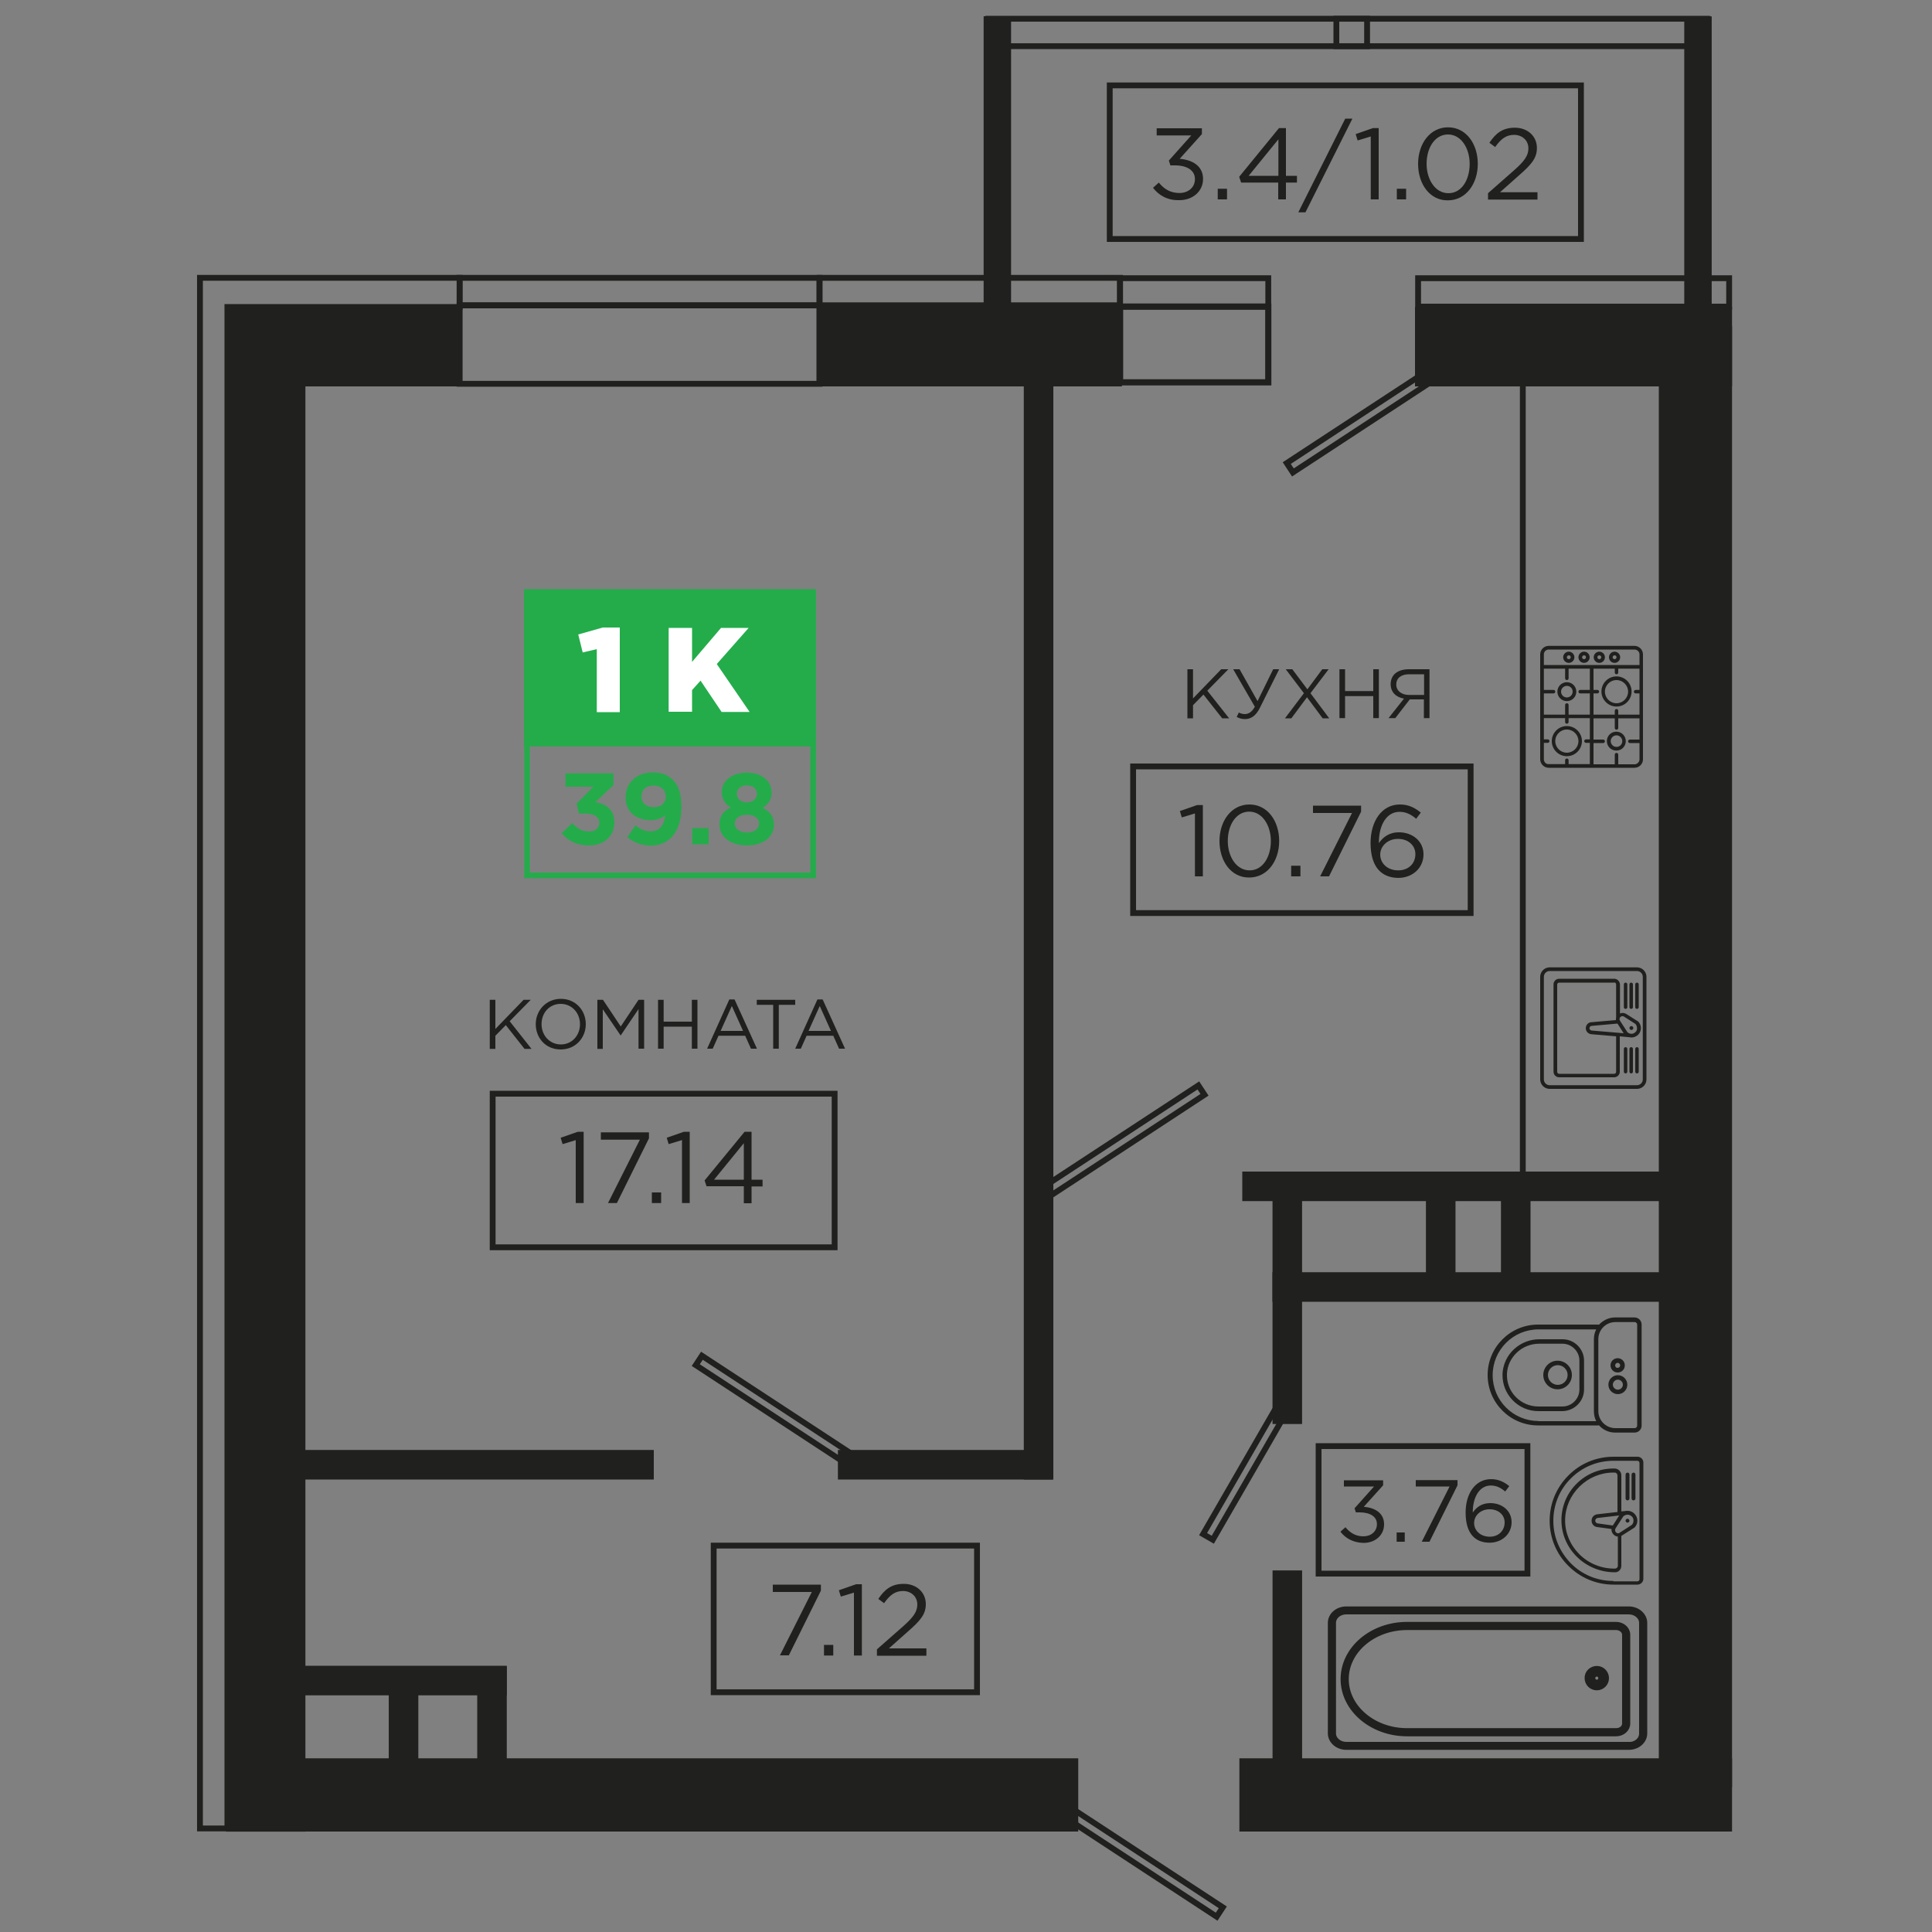 <?xml version="1.0" encoding="utf-8"?>
<!-- Generator: Adobe Illustrator 20.1.0, SVG Export Plug-In . SVG Version: 6.00 Build 0)  -->
<svg version="1.1" id="Слой_1" xmlns="http://www.w3.org/2000/svg" xmlns:xlink="http://www.w3.org/1999/xlink" x="0px" y="0px"
	 viewBox="0 0 1000 1000" style="enable-background:new 0 0 1000 1000;" xml:space="preserve">
<rect x="0" y="0" width="1000" height="1000" fill="#808080" stroke="none"/>
<style type="text/css">
	.st0{fill:#20201E;}
	.st1{fill:none;stroke:#20201E;stroke-width:0.525;stroke-miterlimit:10;}
	.st2{fill:none;stroke:#20201E;stroke-width:0.524;stroke-miterlimit:10;}
	.st3{fill:none;stroke:#20201E;stroke-width:0.556;stroke-miterlimit:10;}
	.st4{fill:none;stroke:#20201E;stroke-width:0.522;stroke-miterlimit:10;}
	.st5{fill:none;stroke:#20201E;stroke-width:0.516;stroke-miterlimit:10;}
	.st6{fill:none;stroke:#20201E;stroke-width:0.462;stroke-miterlimit:10;}
	.st7{fill:none;stroke:#20201E;stroke-width:0.463;stroke-miterlimit:10;}
	.st8{fill:none;stroke:#20201E;stroke-width:0.562;stroke-miterlimit:10;}
	.st9{fill:none;stroke:#20201E;stroke-width:0.55;stroke-miterlimit:10;}
	.st10{fill:none;stroke:#20201E;stroke-width:0.555;stroke-miterlimit:10;}
	.st11{fill:none;stroke:#20201E;stroke-width:0.53;stroke-miterlimit:10;}
	.st12{fill:none;stroke:#20201E;stroke-width:0.559;stroke-miterlimit:10;}
	.st13{fill:none;stroke:#20201E;stroke-width:0.5;stroke-miterlimit:10;}
	.st14{fill:none;stroke:#20201E;stroke-width:0.488;stroke-miterlimit:10;}
	.st15{fill:none;stroke:#20201E;stroke-width:0.489;stroke-miterlimit:10;}
	.st16{fill:#24AC4B;}
	.st17{fill:none;stroke:#24AC4B;stroke-width:0.505;stroke-miterlimit:10;}
	.st18{fill:#24AC4B;stroke:#24AC4B;stroke-width:0.505;stroke-miterlimit:10;}
	.st19{fill:#FFFFFF;}
	.st20{fill:none;stroke:#20201E;stroke-width:0.548;stroke-miterlimit:10;}
	.st21{fill:none;stroke:#20201E;stroke-width:3.024;stroke-miterlimit:10;}
	.st22{fill:none;stroke:#20201E;stroke-width:3.204;stroke-miterlimit:10;}
	.st23{fill:none;stroke:#24AC4B;stroke-width:2.909;stroke-miterlimit:10;}
	.st24{fill:#24AC4B;stroke:#24AC4B;stroke-width:2.909;stroke-miterlimit:10;}
	.st25{fill:none;stroke:#20201E;stroke-width:3.041;stroke-miterlimit:10;}
	.st26{fill:none;stroke:#20201E;stroke-width:3.015;stroke-miterlimit:10;}
	.st27{fill:none;stroke:#20201E;stroke-width:3.019;stroke-miterlimit:10;}
	.st28{fill:none;stroke:#20201E;stroke-width:3.198;stroke-miterlimit:10;}
	.st29{fill:none;stroke:#24AC4B;stroke-width:2.904;stroke-miterlimit:10;}
	.st30{fill:#24AC4B;stroke:#24AC4B;stroke-width:2.904;stroke-miterlimit:10;}
	.st31{fill:none;stroke:#20201E;stroke-width:3.022;stroke-miterlimit:10;}
	.st32{fill:none;stroke:#20201E;stroke-width:3.007;stroke-miterlimit:10;}
	.st33{fill:none;stroke:#20201E;stroke-width:3.186;stroke-miterlimit:10;}
	.st34{fill:none;stroke:#24AC4B;stroke-width:2.893;stroke-miterlimit:10;}
	.st35{fill:#24AC4B;stroke:#24AC4B;stroke-width:2.893;stroke-miterlimit:10;}
	.st36{fill:none;stroke:#20201E;stroke-width:3.002;stroke-miterlimit:10;}
	.st37{fill:none;stroke:#20201E;stroke-width:3.22;stroke-miterlimit:10;}
	.st38{fill:none;stroke:#20201E;stroke-width:3.003;stroke-miterlimit:10;}
	.st39{fill:none;stroke:#20201E;stroke-width:3.181;stroke-miterlimit:10;}
	.st40{fill:none;stroke:#20201E;stroke-width:2.859;stroke-miterlimit:10;}
	.st41{fill:none;stroke:#24AC4B;stroke-width:2.889;stroke-miterlimit:10;}
	.st42{fill:#24AC4B;stroke:#24AC4B;stroke-width:2.889;stroke-miterlimit:10;}
	.st43{fill:none;stroke:#20201E;stroke-width:3.213;stroke-miterlimit:10;}
	.st44{fill:none;stroke:#20201E;stroke-width:3.195;stroke-miterlimit:10;}
	.st45{fill:none;stroke:#20201E;stroke-width:2.973;stroke-miterlimit:10;}
	.st46{fill:none;stroke:#20201E;stroke-width:2.662;stroke-miterlimit:10;}
	.st47{fill:none;stroke:#20201E;stroke-width:3.023;stroke-miterlimit:10;}
	.st48{fill:none;stroke:#24AC4B;stroke-width:2.908;stroke-miterlimit:10;}
	.st49{fill:#24AC4B;stroke:#24AC4B;stroke-width:2.908;stroke-miterlimit:10;}
	.st50{fill:none;stroke:#20201E;stroke-width:3.04;stroke-miterlimit:10;}
	.st51{fill:none;stroke:#20201E;stroke-width:2.696;stroke-miterlimit:10;}
	.st52{fill:none;stroke:#20201E;stroke-width:3.092;stroke-miterlimit:10;}
	.st53{fill:none;stroke:#20201E;stroke-width:3.026;stroke-miterlimit:10;}
	.st54{fill:none;stroke:#20201E;stroke-width:2.887;stroke-miterlimit:10;}
	.st55{fill:none;stroke:#24AC4B;stroke-width:2.778;stroke-miterlimit:10;}
	.st56{fill:#24AC4B;stroke:#24AC4B;stroke-width:2.778;stroke-miterlimit:10;}
	.st57{fill:none;stroke:#20201E;stroke-width:3.014;stroke-miterlimit:10;}
	.st58{fill:none;stroke:#20201E;stroke-width:3.114;stroke-miterlimit:10;}
	.st59{fill:none;stroke:#20201E;stroke-width:2.481;stroke-miterlimit:10;}
	.st60{fill:none;stroke:#24AC4B;stroke-width:2.386;stroke-miterlimit:10;}
	.st61{fill:#24AC4B;stroke:#24AC4B;stroke-width:2.386;stroke-miterlimit:10;}
	.st62{fill:none;stroke:#20201E;stroke-width:2.526;stroke-miterlimit:10;}
	.st63{fill:none;stroke:#20201E;stroke-width:2.922;stroke-miterlimit:10;}
	.st64{fill:none;stroke:#24AC4B;stroke-width:2.812;stroke-miterlimit:10;}
	.st65{fill:#24AC4B;stroke:#24AC4B;stroke-width:2.812;stroke-miterlimit:10;}
	.st66{fill:none;stroke:#20201E;stroke-width:2.931;stroke-miterlimit:10;}
	.st67{fill:none;stroke:#20201E;stroke-width:2.914;stroke-miterlimit:10;}
	.st68{fill:none;stroke:#24AC4B;stroke-width:2.803;stroke-miterlimit:10;}
	.st69{fill:#24AC4B;stroke:#24AC4B;stroke-width:2.803;stroke-miterlimit:10;}
	.st70{fill:none;stroke:#20201E;stroke-width:2.885;stroke-miterlimit:10;}
	.st71{fill:none;stroke:#24AC4B;stroke-width:2.776;stroke-miterlimit:10;}
	.st72{fill:#24AC4B;stroke:#24AC4B;stroke-width:2.776;stroke-miterlimit:10;}
	.st73{fill:none;stroke:#20201E;stroke-width:2.9;stroke-miterlimit:10;}
	.st74{fill:none;stroke:#20201E;stroke-width:2.543;stroke-miterlimit:10;}
	.st75{fill:none;stroke:#24AC4B;stroke-width:2.446;stroke-miterlimit:10;}
	.st76{fill:#24AC4B;stroke:#24AC4B;stroke-width:2.446;stroke-miterlimit:10;}
	.st77{fill:none;stroke:#20201E;stroke-width:2.554;stroke-miterlimit:10;}
</style>
<g>
	<rect x="732.4" y="158.9" class="st0" width="164.1" height="41.1"/>
	<rect x="422.7" y="158.9" class="st0" width="158" height="41.1"/>
	<rect x="117" y="158.9" class="st0" width="122.3" height="41.1"/>
	
		<rect x="-246.8" y="543.2" transform="matrix(6.123234e-17 -1 1 6.123234e-17 -426.218 701.256)" class="st0" width="768.6" height="41.1"/>
	
		<rect x="247.8" y="468.4" transform="matrix(6.123234e-17 -1 1 6.123234e-17 61.513 1013.602)" class="st0" width="579.4" height="15.3"/>
	<rect x="132" y="750.5" class="st0" width="206.4" height="15.3"/>
	<rect x="433.7" y="750.5" class="st0" width="111.2" height="15.3"/>
	<rect x="131.7" y="862.2" class="st0" width="130.6" height="15.3"/>
	
		<rect x="217.9" y="891.6" transform="matrix(-1.233956e-13 -1 1 -1.233956e-13 -644.587 1153.846)" class="st0" width="73.5" height="15.3"/>
	
		<rect x="172.1" y="891.6" transform="matrix(-1.482646e-13 -1 1 -1.482646e-13 -690.377 1108.055)" class="st0" width="73.5" height="15.3"/>
	<rect x="641.5" y="910.1" class="st0" width="255" height="37.9"/>
	<rect x="127" y="910.1" class="st0" width="431.1" height="37.9"/>
	
		<rect x="499.4" y="528" transform="matrix(6.123234e-17 -1 1 6.123234e-17 330.6 1424.512)" class="st0" width="756.3" height="37.9"/>
	
		<rect x="237.9" y="143.8" transform="matrix(-1 -1.224647e-16 1.224647e-16 -1 662.069 301.812)" class="st26" width="186.3" height="14.2"/>
	
		<rect x="424.2" y="143.8" transform="matrix(-1 -1.224647e-16 1.224647e-16 -1 1003.893 301.812)" class="st26" width="155.5" height="14.2"/>
	
		<rect x="237.9" y="158" transform="matrix(-1 -1.224647e-16 1.224647e-16 -1 662.069 356.663)" class="st26" width="186.3" height="40.6"/>
	
		<rect x="437.4" y="80.1" transform="matrix(6.123234e-17 -1 1 6.123234e-17 429.026 603.506)" class="st0" width="157.7" height="14.2"/>
	<rect x="691.7" y="9.7" class="st27" width="191.9" height="14.2"/>
	<rect x="511.5" y="9.7" class="st27" width="196.1" height="14.2"/>
	
		<rect x="800" y="80.1" transform="matrix(6.123234e-17 -1 1 6.123234e-17 791.672 966.153)" class="st0" width="157.7" height="14.2"/>
	
		<rect x="579.7" y="144" transform="matrix(-1 -1.224647e-16 1.224647e-16 -1 1236.156 302.681)" class="st27" width="76.7" height="14.7"/>
	
		<rect x="579.7" y="158.7" transform="matrix(-1 -1.224647e-16 1.224647e-16 -1 1236.156 356.605)" class="st28" width="76.7" height="39.2"/>
	
		<rect x="533.4" y="587.7" transform="matrix(0.836 -0.548 0.548 0.836 -228.63 415.842)" class="st27" width="96.8" height="5.8"/>
	
		<rect x="659.9" y="212.4" transform="matrix(0.836 -0.548 0.548 0.836 -2.049 423.749)" class="st27" width="96.8" height="5.8"/>
	
		<rect x="542.8" y="959.7" transform="matrix(-0.836 -0.548 0.548 -0.836 557.606 2091.843)" class="st27" width="96.8" height="5.8"/>
	
		<rect x="354" y="727.4" transform="matrix(-0.836 -0.548 0.548 -0.836 338.383 1561.718)" class="st27" width="96.8" height="5.8"/>
	<rect x="586.5" y="396.7" class="st27" width="174.7" height="75.9"/>
	<g>
		<g>
			<path class="st0" d="M618.6,421l-6.9,2.1l-1-3.3l8.9-3.1h3v36.9h-4.1V421z"/>
			<path class="st0" d="M631.2,435.3c0-10.3,6.1-18.9,15.5-18.9s15.4,8.6,15.4,18.9c0,10.3-6.1,18.9-15.5,18.9
				C637.2,454.3,631.2,445.7,631.2,435.3z M657.8,435.3c0-8-4.4-15.2-11.2-15.2c-6.9,0-11.1,7-11.1,15.2c0,8,4.4,15.2,11.3,15.2
				S657.8,443.4,657.8,435.3z"/>
			<path class="st0" d="M668.3,448.1h4.8v5.5h-4.8V448.1z"/>
			<path class="st0" d="M699.8,420.8h-20.2V417h24.9v3.1l-16.6,33.5h-4.6L699.8,420.8z"/>
			<path class="st0" d="M709.4,436.3c0-11.1,5.7-19.9,15.2-19.9c4.4,0,7.6,1.6,10.8,4.2l-2.4,3.2c-2.7-2.3-5.3-3.6-8.6-3.6
				c-6.6,0-10.7,6.6-10.7,16v0.2c2-2.9,5.1-5.6,10.4-5.6c6.8,0,12.7,4.4,12.7,11.4c0,7.1-5.7,12.2-13.1,12.2
				C715.5,454.3,709.4,449.3,709.4,436.3z M732.6,442.1c0-4.5-3.7-7.9-9-7.9c-5.5,0-9.2,3.9-9.2,8.1c0,4.7,3.9,8.2,9.3,8.2
				S732.6,446.9,732.6,442.1z"/>
		</g>
	</g>
	<g>
		<g>
			<path class="st0" d="M614.6,346.4h2.9v15.1l14.6-15.1h3.7l-10.9,11.1l11.3,14.3h-3.6l-9.7-12.3l-5.4,5.5v6.8h-2.9V346.4z"/>
			<path class="st0" d="M640.1,371.1l1.1-2.3c1,0.5,1.9,0.8,3.2,0.8c1.7,0,3.6-1,5.1-3.8l-11.2-19.4h3.3l9.3,16.5l8.1-16.5h3.1
				l-10,20c-2.1,4.2-4.7,5.8-7.7,5.8C642.7,372.2,641.5,371.8,640.1,371.1z"/>
			<path class="st0" d="M674.9,358.8l-9.4-12.4h3.4l7.8,10.4l7.7-10.4h3.3l-9.4,12.4l9.7,13h-3.4l-8.1-10.9l-8.1,10.9h-3.3
				L674.9,358.8z"/>
			<path class="st0" d="M693.3,346.4h2.9v11.3h14.6v-11.3h2.9v25.3h-2.9v-11.4h-14.6v11.4h-2.9V346.4z"/>
			<path class="st0" d="M726.7,361.6c-4.1-0.7-6.9-3.3-6.9-7.5c0-2,0.7-3.8,1.9-5.1c1.6-1.6,4.1-2.6,7.4-2.6h10.8v25.3h-2.9V362
				h-7.3l-7.5,9.7h-3.5L726.7,361.6z M737.1,359.6V349h-7.8c-4.2,0-6.6,2.1-6.6,5.3c0,3.3,2.8,5.4,6.6,5.4H737.1z"/>
		</g>
	</g>
	<g>
		<rect x="369.4" y="800" class="st27" width="136.3" height="75.9"/>
		<g>
			<g>
				<path class="st0" d="M420.2,824h-20.2v-3.8h24.9v3.1l-16.6,33.5h-4.6L420.2,824z"/>
				<path class="st0" d="M426.5,851.4h4.8v5.5h-4.8V851.4z"/>
				<path class="st0" d="M442.1,824.3l-6.9,2.1l-1-3.3l8.9-3.1h3v36.9h-4.1V824.3z"/>
				<path class="st0" d="M453.9,853.7l13.3-11.7c5.7-5,7.6-7.9,7.6-11.5c0-4.3-3.4-7-7.4-7c-4.2,0-6.9,2.2-9.8,6.3l-3-2.2
					c3.3-4.9,6.8-7.8,13.2-7.8c6.6,0,11.4,4.4,11.4,10.5c0,5.3-2.9,8.6-9.3,14.2l-9.8,8.7h19.4v3.8h-25.6V853.7z"/>
			</g>
		</g>
	</g>
	<rect x="255" y="566.1" class="st27" width="177" height="79.5"/>
	<g>
		<g>
			<path class="st0" d="M298.1,590.1l-6.9,2.1l-1-3.3l8.9-3.1h3v36.9h-4.1V590.1z"/>
			<path class="st0" d="M331.2,589.9H311v-3.8h24.9v3.1l-16.6,33.5h-4.6L331.2,589.9z"/>
			<path class="st0" d="M337.4,617.2h4.8v5.5h-4.8V617.2z"/>
			<path class="st0" d="M353,590.1l-6.9,2.1l-1-3.3l8.9-3.1h3v36.9H353V590.1z"/>
			<path class="st0" d="M385,614h-19.3l-1-3l20.7-25.2h3.6v24.8h5.7v3.5h-5.7v8.7h-4V614z M385,610.6v-18.9l-15.4,18.9H385z"/>
		</g>
	</g>
	<g>
		<g>
			<path class="st0" d="M253.5,517.5h2.9v15.1l14.6-15.1h3.7l-10.9,11.1l11.3,14.3h-3.6l-9.7-12.3l-5.4,5.5v6.8h-2.9V517.5z"/>
			<path class="st0" d="M277.3,530.1c0-7,5.3-13.1,13-13.1c7.7,0,12.9,6,12.9,13.1c0,7-5.2,13.1-13,13.1S277.3,537.2,277.3,530.1z
				 M300.2,530.1c0-5.8-4.2-10.5-10-10.5c-5.8,0-9.9,4.6-9.9,10.5c0,5.8,4.2,10.5,10,10.5C296,540.6,300.2,536,300.2,530.1z"/>
			<path class="st0" d="M309.2,517.5h2.9l9.2,13.8l9.2-13.8h2.9v25.3h-2.9v-20.5l-9.2,13.6h-0.1l-9.2-13.5v20.5h-2.8V517.5z"/>
			<path class="st0" d="M340.6,517.5h2.9v11.3h14.6v-11.3h2.9v25.3h-2.9v-11.4h-14.6v11.4h-2.9V517.5z"/>
			<path class="st0" d="M377.5,517.3h2.7l11.6,25.5h-3.1l-3-6.7h-13.8l-3,6.7H366L377.5,517.3z M384.6,533.6l-5.8-12.9l-5.8,12.9
				H384.6z"/>
			<path class="st0" d="M400.2,520.1h-8.5v-2.6h19.9v2.6h-8.5v22.7h-2.9V520.1z"/>
			<path class="st0" d="M423.1,517.3h2.7l11.6,25.5h-3.1l-3-6.7h-13.8l-3,6.7h-2.9L423.1,517.3z M430.1,533.6l-5.8-12.9l-5.8,12.9
				H430.1z"/>
		</g>
	</g>
	<g>
		<g>
			<g>
				<path class="st16" d="M290.7,431.3l5.5-5.3c2.5,2.8,5.1,4.4,8.8,4.4c3,0,5.2-1.7,5.2-4.6c0-3-2.7-4.7-7.2-4.7h-3.3l-1.3-5.1
					l8.7-8.8h-14.4v-6.9h24.8v6.1l-9.3,8.8c5,0.8,9.8,3.5,9.8,10.4c0,6.9-5,12-13.2,12C298.4,437.6,293.8,435,290.7,431.3z"/>
				<path class="st16" d="M324.7,433.3l4.2-6.1c2.7,2.1,4.9,3.1,8,3.1c4.5,0,6.9-3.4,7.4-8.3c-1.8,1.5-4.2,2.5-7.4,2.5
					c-8,0-13.1-4.4-13.1-11.9c0-7.4,5.7-12.8,14-12.8c4.9,0,7.8,1.2,10.6,4c2.6,2.6,4.3,6.6,4.3,13.9c0,11.9-5.6,20-16,20
					C331.4,437.6,327.8,435.8,324.7,433.3z M344.6,412.2c0-3.2-2.4-5.6-6.4-5.6c-4,0-6.2,2.3-6.2,5.7c0,3.2,2.4,5.5,6.4,5.5
					C342.3,417.8,344.6,415.5,344.6,412.2z"/>
				<path class="st16" d="M358.3,428.6h8.5v8.4h-8.5V428.6z"/>
				<path class="st16" d="M372.4,426.8c0-4.4,2-7.1,5.9-8.8c-2.8-1.7-4.7-4.1-4.7-8.1c0-5.6,5.1-10,12.9-10s12.9,4.4,12.9,10.2
					c0,3.9-1.8,6.3-4.7,8c3.7,1.9,5.9,4.3,5.9,8.7c0,6.8-6,10.8-14.1,10.8S372.4,433.3,372.4,426.8z M392.9,426.2
					c0-2.8-2.7-4.5-6.3-4.5s-6.3,1.7-6.3,4.6c0,2.5,2.4,4.6,6.3,4.6S392.9,428.9,392.9,426.2z M391.8,410.8c0-2.3-1.9-4.3-5.2-4.3
					s-5.2,2-5.2,4.3c0,2.6,2,4.5,5.2,4.5S391.8,413.4,391.8,410.8z"/>
			</g>
		</g>
		<rect x="272.8" y="306.5" class="st29" width="148.1" height="146.6"/>
		<rect x="272.7" y="306.5" class="st30" width="148.1" height="78.4"/>
		<g>
			<path class="st19" d="M308.9,336l-7.3,1.7l-2.3-9.3l12.7-3.6h8.8v43.8h-11.9V336z"/>
			<path class="st19" d="M346.1,325h12.1v17.6l15-17.6h14.3l-16.5,18.7l17,24.8h-14.5l-10.9-16.2l-4.4,4.9v11.2h-12.1V325z"/>
		</g>
	</g>
	<g>
		<rect x="574.4" y="44.2" class="st27" width="243.9" height="79.5"/>
		<g>
			<g>
				<path class="st0" d="M596.8,97.2l3-2.7c2.8,3.5,6.2,5.4,10.7,5.4c4.4,0,8-2.8,8-7.2c0-4.6-4.2-7.1-10.3-7.1h-2.4l-0.8-2.5
					l11.6-13h-17.9v-3.7h23.4v3l-11.5,12.8c6.4,0.5,12.1,3.6,12.1,10.4c0,6.5-5.4,11-12.2,11C604.3,103.8,599.8,101.1,596.8,97.2z"
					/>
				<path class="st0" d="M630.3,97.7h4.8v5.5h-4.8V97.7z"/>
				<path class="st0" d="M661.7,94.5h-19.3l-1-3L662,66.3h3.6V91h5.7v3.5h-5.7v8.7h-4V94.5z M661.7,91V72.1L646.3,91H661.7z"/>
				<path class="st0" d="M696.3,61.4h3.7l-24.3,48.5H672L696.3,61.4z"/>
				<path class="st0" d="M709.6,70.6l-6.9,2.1l-1-3.3l8.9-3.1h3v36.9h-4.1V70.6z"/>
				<path class="st0" d="M723,97.7h4.8v5.5H723V97.7z"/>
				<path class="st0" d="M734,84.8c0-10.3,6.1-18.9,15.5-18.9s15.4,8.6,15.4,18.9c0,10.3-6.1,18.9-15.5,18.9
					C740,103.8,734,95.2,734,84.8z M760.7,84.8c0-8-4.4-15.2-11.2-15.2c-6.9,0-11.1,7-11.1,15.2c0,8,4.4,15.2,11.3,15.2
					S760.7,93,760.7,84.8z"/>
				<path class="st0" d="M770.2,100l13.3-11.7c5.7-5,7.6-7.9,7.6-11.5c0-4.3-3.4-7-7.4-7c-4.2,0-6.9,2.2-9.8,6.3l-3-2.2
					c3.3-4.9,6.8-7.8,13.2-7.8c6.6,0,11.4,4.4,11.4,10.5c0,5.3-2.9,8.6-9.3,14.2l-9.8,8.7h19.4v3.8h-25.6V100z"/>
			</g>
		</g>
	</g>
	<rect x="643" y="606.4" class="st0" width="235.9" height="15.3"/>
	<rect x="658.6" y="658.5" class="st0" width="209.7" height="15.3"/>
	
		<rect x="601" y="664.2" transform="matrix(6.123234e-17 -1 1 6.123234e-17 -5.547 1338.067)" class="st0" width="130.6" height="15.3"/>
	
		<rect x="717.8" y="634.3" transform="matrix(6.123234e-17 -1 1 6.123234e-17 103.764 1387.682)" class="st0" width="55.8" height="15.3"/>
	
		<rect x="756.7" y="634.3" transform="matrix(6.123234e-17 -1 1 6.123234e-17 142.597 1426.515)" class="st0" width="55.8" height="15.3"/>
	
		<rect x="601" y="870.6" transform="matrix(6.123234e-17 -1 1 6.123234e-17 -211.935 1544.455)" class="st0" width="130.6" height="15.3"/>
	<g>
		<g>
			<g>
				<path class="st27" d="M696.8,833h146.3c4.4,0,8,3.2,8,7v57.2c0,3.9-3.6,7-8,7H696.8c-4.4,0-8-3.2-8-7V840
					C688.8,836.1,692.4,833,696.8,833z M843.1,903.2c3.8,0,6.8-2.6,6.8-5.9V840c0-3.3-3.1-5.9-6.8-5.9H696.8c-3.8,0-6.8,2.6-6.8,5.9
					v57.2c0,3.3,3.1,5.9,6.8,5.9H843.1z"/>
			</g>
			<g>
				<path class="st27" d="M728.3,841h108.2c3.2,0,5.8,2.3,5.8,5.1v46c0,2.8-2.6,5.1-5.8,5.1H728.3c-18.1,0-32.9-12.6-32.9-28.1
					C695.4,853.6,710.1,841,728.3,841z M836.5,896c2.6,0,4.6-1.7,4.6-3.9v-46c0-2.1-2.1-3.9-4.6-3.9H728.3
					c-17.5,0-31.7,12.1-31.7,26.9c0,14.8,14.2,26.9,31.7,26.9H836.5z"/>
			</g>
			<g>
				<path class="st27" d="M826.5,863.8c2.7,0,4.8,2.2,4.8,4.8c0,2.7-2.2,4.8-4.8,4.8c-2.7,0-4.8-2.2-4.8-4.8
					C821.6,866,823.8,863.8,826.5,863.8z M826.5,872.3c2,0,3.7-1.7,3.7-3.7s-1.7-3.7-3.7-3.7s-3.7,1.7-3.7,3.7
					S824.4,872.3,826.5,872.3z M826.5,867.9c0.4,0,0.7,0.3,0.7,0.7c0,0.4-0.3,0.7-0.7,0.7s-0.7-0.3-0.7-0.7
					C825.7,868.3,826.1,867.9,826.5,867.9z M826.5,869.1c0.2,0,0.4-0.2,0.4-0.4s-0.2-0.4-0.4-0.4s-0.4,0.2-0.4,0.4
					S826.2,869.1,826.5,869.1z"/>
			</g>
		</g>
	</g>
	<g>
		<g>
			<path class="st0" d="M849.7,737.9v-52.3c0-2-1.6-3.7-3.7-3.7h-10c-3.3,0-6.3,1.5-8.4,3.8c-0.1,0-0.2-0.1-0.4-0.1h-31.1
				c-14.4,0-26.1,11.7-26.1,26.1s11.7,26.1,26.1,26.1h31.1c0.1,0,0.2,0,0.4-0.1c2,2.3,5,3.8,8.4,3.8h10
				C848.1,741.5,849.7,739.9,849.7,737.9z M796.3,735.5c-13.1,0-23.7-10.6-23.7-23.7s10.6-23.7,23.7-23.7h29.9
				c-0.8,1.5-1.2,3.2-1.2,5.1v37.3c0,1.8,0.4,3.5,1.2,5.1H796.3z M836.1,739.2c-4.8,0-8.8-3.9-8.8-8.8v-37.3c0-4.8,3.9-8.8,8.8-8.8
				h10c0.7,0,1.3,0.6,1.3,1.3v52.3c0,0.7-0.6,1.3-1.3,1.3H836.1z"/>
		</g>
		<g>
			<path class="st0" d="M819.9,719.2v-14.9c0-6.1-5-11.1-11.1-11.1h-12c-4.9,0-9.5,1.8-13.1,5.1c-3.6,3.3-5.7,7.8-6,12.6
				c0,0.3,0,0.6,0,0.9c0,4.8,1.8,9.3,5.1,12.8c3.5,3.7,8.3,5.8,13.5,5.8h12.4C814.9,730.3,819.9,725.3,819.9,719.2z M796.3,728
				c-4.5,0-8.7-1.8-11.8-5c-3.1-3.2-4.7-7.5-4.5-12c0.2-4.2,2.1-8.1,5.2-11c3.1-2.9,7.2-4.5,11.5-4.5h12c4.8,0,8.8,3.9,8.8,8.8v14.9
				c0,4.8-3.9,8.8-8.8,8.8H796.3z"/>
		</g>
		<g>
			<path class="st0" d="M813.6,711.7c0-4.1-3.3-7.4-7.4-7.4s-7.4,3.3-7.4,7.4c0,4.1,3.3,7.4,7.4,7.4S813.6,715.8,813.6,711.7z
				 M801.2,711.7c0-2.8,2.3-5.1,5.1-5.1c2.8,0,5.1,2.3,5.1,5.1c0,2.8-2.3,5.1-5.1,5.1C803.5,716.8,801.2,714.5,801.2,711.7z"/>
		</g>
		<g>
			<path class="st0" d="M841,706.7c0-2-1.6-3.7-3.7-3.7c-2,0-3.7,1.6-3.7,3.7c0,2,1.6,3.7,3.7,3.7C839.4,710.4,841,708.8,841,706.7z
				 M836,706.7c0-0.7,0.6-1.3,1.3-1.3c0.7,0,1.3,0.6,1.3,1.3c0,0.7-0.6,1.3-1.3,1.3C836.6,708.1,836,707.5,836,706.7z"/>
		</g>
		<g>
			<path class="st0" d="M842.3,716.7c0-2.7-2.2-4.9-4.9-4.9c-2.7,0-4.9,2.2-4.9,4.9c0,2.7,2.2,4.9,4.9,4.9
				C840.1,721.6,842.3,719.4,842.3,716.7z M834.8,716.7c0-1.4,1.2-2.6,2.6-2.6c1.4,0,2.6,1.2,2.6,2.6c0,1.4-1.2,2.6-2.6,2.6
				C836,719.3,834.8,718.1,834.8,716.7z"/>
		</g>
	</g>
	<g>
		<g>
			<path class="st0" d="M850.6,817.2V757c0-1.7-1.4-3-3-3h-12.4c-8.8,0-17.2,3.4-23.4,9.7c-6.3,6.3-9.7,14.6-9.7,23.4
				c0,8.8,3.4,17.2,9.7,23.4c6.3,6.3,14.6,9.7,23.4,9.7h12.4C849.2,820.2,850.6,818.8,850.6,817.2z M835.1,818.3
				c-8.3,0-16.2-3.2-22-9.1s-9.1-13.7-9.1-22v0c0-8.3,3.2-16.2,9.1-22c5.9-5.9,13.7-9.1,22-9.1h12.4c0.6,0,1.1,0.5,1.1,1.1v60.2
				c0,0.6-0.5,1.1-1.1,1.1H835.1z"/>
		</g>
		<g>
			<path class="st0" d="M839.2,810.5V795c0.1-0.1,0.2-0.1,0.3-0.2l6.3-4c0.1,0,0.1-0.1,0.2-0.1c2-2,2-5.2,0-7.2
				c-1-1-2.2-1.5-3.5-1.5c-0.1,0-0.1,0-0.2,0c-0.3,0-0.7,0-1,0.1l-2.1,0.2v-18.7c0-1.9-1.6-3.5-3.5-3.5h-0.6
				c-7.1,0-13.8,2.7-18.9,7.7c-5.1,5-7.9,11.6-8,18.7c0,0.1,0,0.3,0,0.4c0,6.9,2.7,13.5,7.7,18.6c5.2,5.3,12.4,8.3,19.8,8.3
				C837.6,814,839.2,812.4,839.2,810.5z M845.5,787.1c0,0.8-0.3,1.6-0.9,2.2l-6.2,4c-0.1,0.1-0.2,0.1-0.3,0.2c-0.1,0-0.2,0-0.3,0.1
				c-0.5,0.1-1-0.1-1.4-0.5c-0.5-0.5-0.6-1.4-0.2-2l4-6.2c0.4-0.4,0.9-0.6,1.4-0.8l0.8-0.1c0.8,0,1.6,0.3,2.2,0.9
				C845.2,785.4,845.5,786.2,845.5,787.1z M834.8,789.6l-7.9-1.1c-0.7-0.1-1.2-0.7-1.2-1.4c0-0.7,0.5-1.3,1.2-1.4l11.2-1.3
				L834.8,789.6z M817.3,804.3c-4.7-4.8-7.3-11.1-7.2-17.6c0.1-6.6,2.8-12.7,7.5-17.3c4.7-4.6,10.9-7.2,17.5-7.2h0.6
				c0.9,0,1.5,0.7,1.5,1.5v18.9l-10.5,1.2c-1.7,0.2-2.9,1.6-2.9,3.3c0,1.7,1.2,3.1,2.9,3.3l7.4,1c0,0.1,0,0.3,0,0.4
				c0,0.9,0.4,1.8,1.1,2.5c0.6,0.6,1.4,1,2.2,1v15.1c0,0.9-0.7,1.5-1.5,1.5C828.8,812,822.1,809.2,817.3,804.3z"/>
		</g>
		<g>
			<path class="st0" d="M841.4,787.1c0,0.3,0.1,0.5,0.3,0.7c0.2,0.2,0.4,0.3,0.7,0.3c0.3,0,0.5-0.1,0.7-0.3c0.2-0.2,0.3-0.4,0.3-0.7
				c0-0.3-0.1-0.5-0.3-0.7c-0.2-0.2-0.4-0.3-0.7-0.3c-0.3,0-0.5,0.1-0.7,0.3C841.5,786.6,841.4,786.8,841.4,787.1z"/>
		</g>
		<g>
			<path class="st0" d="M844.5,763.2v12.4c0,0.5,0.4,1,1,1c0.5,0,1-0.4,1-1v-12.4c0-0.5-0.4-1-1-1
				C844.9,762.3,844.5,762.7,844.5,763.2z"/>
		</g>
		<g>
			<path class="st0" d="M841.4,763.2v12.4c0,0.5,0.4,1,1,1c0.5,0,1-0.4,1-1v-12.4c0-0.5-0.4-1-1-1
				C841.8,762.3,841.4,762.7,841.4,763.2z"/>
		</g>
	</g>
	<rect x="606.3" y="759.8" transform="matrix(-0.5 0.866 -0.866 -0.5 1626.679 586.337)" class="st27" width="75.6" height="5.8"/>
	<g>
		<rect x="682.5" y="748.5" class="st27" width="108.1" height="66"/>
		<g>
			<g>
				<path class="st0" d="M693.8,792.8l2.6-2.3c2.5,3,5.4,4.7,9.3,4.7c3.9,0,7-2.5,7-6.3c0-4-3.7-6.1-8.9-6.1h-2l-0.7-2.1l10.1-11.3
					h-15.6v-3.2h20.3v2.6l-10,11.1c5.6,0.5,10.5,3.1,10.5,9.1c0,5.7-4.7,9.6-10.6,9.6C700.4,798.5,696.4,796.2,693.8,792.8z"/>
				<path class="st0" d="M722.9,793.2h4.2v4.8h-4.2V793.2z"/>
				<path class="st0" d="M750.3,769.4h-17.5v-3.3h21.6v2.7L739.9,798h-4L750.3,769.4z"/>
				<path class="st0" d="M758.6,782.9c0-9.7,4.9-17.3,13.2-17.3c3.8,0,6.6,1.4,9.4,3.6l-2.1,2.8c-2.4-2-4.6-3.1-7.5-3.1
					c-5.7,0-9.3,5.8-9.3,13.9v0.1c1.7-2.5,4.4-4.9,9.1-4.9c5.9,0,11,3.8,11,9.9c0,6.1-5,10.6-11.4,10.6
					C763.9,798.5,758.6,794.2,758.6,782.9z M778.8,788c0-3.9-3.2-6.8-7.8-6.8c-4.8,0-8,3.4-8,7.1c0,4,3.4,7.1,8.1,7.1
					S778.8,792.1,778.8,788z"/>
			</g>
		</g>
	</g>
	<g>
		<line class="st27" x1="788.2" y1="176.8" x2="788.2" y2="617.2"/>
		<g>
			<g>
				<g>
					<path class="st0" d="M847.3,500.7h-45.2c-2.7,0-4.9,2.2-4.9,4.9v53.1c0,2.7,2.2,4.9,4.9,4.9h45.2c2.7,0,4.9-2.2,4.9-4.9v-53.1
						C852.2,502.9,850,500.7,847.3,500.7z M847.3,502.6c1.7,0,3,1.4,3,3v53.1c0,1.7-1.4,3-3,3h-45.2c-1.7,0-3-1.4-3-3v-53.1
						c0-1.7,1.4-3,3-3H847.3z"/>
				</g>
				<g>
					<path class="st0" d="M835.5,506.6H807c-1.6,0-2.9,1.3-2.9,2.9v45.2c0,1.6,1.3,2.9,2.9,2.9h28.5c1.6,0,2.9-1.3,2.9-2.9v-18.3
						l5.2,0.5c0.2,0,0.4,0.1,0.7,0.1l0,0c0.1,0,0.1,0,0.2,0c1.2,0,2.4-0.5,3.4-1.4c1.9-1.9,1.9-5,0-6.9c0,0-0.1-0.1-0.2-0.1l-6-3.8
						c-1-0.6-2.2-0.7-3.2-0.2v-15C838.4,507.9,837.1,506.6,835.5,506.6z M846.5,534.2c-0.6,0.6-1.3,0.9-2.1,0.9l-0.6-0.1
						c-0.6-0.1-1.1-0.4-1.5-0.8l-3.8-5.9c-0.4-0.6-0.3-1.4,0.2-1.9c0.5-0.5,1.3-0.6,1.9-0.2l5.9,3.8c0.5,0.6,0.8,1.3,0.8,2.1
						C847.4,532.9,847.1,533.7,846.5,534.2z M840.4,534.8l-16.6-1.4c-0.6-0.1-1.1-0.6-1.1-1.2c0-0.6,0.5-1.2,1.1-1.2l13.4-1.2
						L840.4,534.8z M835.5,508.5c0.6,0,1,0.5,1,1v17.2c0,0,0,0,0,0.1c-0.1,0.3-0.1,0.5-0.1,0.8c0,0.1,0,0.2,0,0.4l-12.8,1.1
						c-1.6,0.1-2.8,1.5-2.8,3.1c0,1.6,1.2,2.9,2.8,3.1l12.9,1.1v18.4c0,0.6-0.5,1-1,1H807c-0.6,0-1-0.5-1-1v-45.2c0-0.6,0.5-1,1-1
						H835.5z"/>
				</g>
				<g>
					<path class="st0" d="M846.4,554.7v-11.8c0-0.5,0.4-0.9,0.9-0.9s0.9,0.4,0.9,0.9v11.8c0,0.5-0.4,0.9-0.9,0.9
						S846.4,555.2,846.4,554.7z"/>
				</g>
				<g>
					<path class="st0" d="M843.4,554.7v-11.8c0-0.5,0.4-0.9,0.9-0.9s0.9,0.4,0.9,0.9v11.8c0,0.5-0.4,0.9-0.9,0.9
						S843.4,555.2,843.4,554.7z"/>
				</g>
				<g>
					<path class="st0" d="M840.5,554.7v-11.8c0-0.5,0.4-0.9,0.9-0.9s0.9,0.4,0.9,0.9v11.8c0,0.5-0.4,0.9-0.9,0.9
						S840.5,555.2,840.5,554.7z"/>
				</g>
				<g>
					<path class="st0" d="M846.4,521.3v-11.8c0-0.5,0.4-0.9,0.9-0.9s0.9,0.4,0.9,0.9v11.8c0,0.5-0.4,0.9-0.9,0.9
						S846.4,521.8,846.4,521.3z"/>
				</g>
				<g>
					<path class="st0" d="M843.4,521.3v-11.8c0-0.5,0.4-0.9,0.9-0.9s0.9,0.4,0.9,0.9v11.8c0,0.5-0.4,0.9-0.9,0.9
						S843.4,521.8,843.4,521.3z"/>
				</g>
				<g>
					<path class="st0" d="M840.5,521.3v-11.8c0-0.5,0.4-0.9,0.9-0.9s0.9,0.4,0.9,0.9v11.8c0,0.5-0.4,0.9-0.9,0.9
						S840.5,521.8,840.5,521.3z"/>
				</g>
				<g>
					<path class="st0" d="M843.4,532.1c0-0.2,0.1-0.5,0.3-0.7c0.2-0.2,0.4-0.3,0.7-0.3c0.2,0,0.5,0.1,0.7,0.3
						c0.2,0.2,0.3,0.4,0.3,0.7s-0.1,0.5-0.3,0.7c-0.2,0.2-0.4,0.3-0.7,0.3s-0.5-0.1-0.7-0.3C843.5,532.6,843.4,532.4,843.4,532.1z"
						/>
				</g>
			</g>
		</g>
		<g>
			<g>
				<path class="st0" d="M850.4,393v-54.3c0-2.4-2-4.4-4.4-4.4h-44.4c-2.4,0-4.4,2-4.4,4.4V393c0,2.4,2,4.4,4.4,4.4h44.4
					C848.5,397.4,850.4,395.4,850.4,393z M837.6,348.1v-2h11v11h-2c-0.5,0-0.9,0.4-0.9,0.9c0,0.5,0.4,0.9,0.9,0.9h2v11h-11v-2
					c0-0.5-0.4-0.9-0.9-0.9c-0.5,0-0.9,0.4-0.9,0.9v2h-11v-11h2c0.5,0,0.9-0.4,0.9-0.9c0-0.5-0.4-0.9-0.9-0.9h-2v-11h11v2
					c0,0.5,0.4,0.9,0.9,0.9C837.2,349,837.6,348.6,837.6,348.1z M822.9,346.1v11h-5c-0.5,0-0.9,0.4-0.9,0.9c0,0.5,0.4,0.9,0.9,0.9h5
					v11h-11v-5c0-0.5-0.4-0.9-0.9-0.9c-0.5,0-0.9,0.4-0.9,0.9v5h-11v-11h5c0.5,0,0.9-0.4,0.9-0.9c0-0.5-0.4-0.9-0.9-0.9h-5v-11h11v5
					c0,0.5,0.4,0.9,0.9,0.9c0.5,0,0.9-0.4,0.9-0.9v-5H822.9z M846.1,395.6h-8.5v-5c0-0.5-0.4-0.9-0.9-0.9c-0.5,0-0.9,0.4-0.9,0.9v5
					h-11v-11h5c0.5,0,0.9-0.4,0.9-0.9c0-0.5-0.4-0.9-0.9-0.9h-5v-11h11v5c0,0.5,0.4,0.9,0.9,0.9c0.5,0,0.9-0.4,0.9-0.9v-5h11v11h-5
					c-0.5,0-0.9,0.4-0.9,0.9c0,0.5,0.4,0.9,0.9,0.9h5v8.5C848.6,394.4,847.4,395.6,846.1,395.6z M799.1,393v-8.5h2
					c0.5,0,0.9-0.4,0.9-0.9c0-0.5-0.4-0.9-0.9-0.9h-2v-11h11v2c0,0.5,0.4,0.9,0.9,0.9c0.5,0,0.9-0.4,0.9-0.9v-2h11v11h-2
					c-0.5,0-0.9,0.4-0.9,0.9c0,0.5,0.4,0.9,0.9,0.9h2v11h-11v-2c0-0.5-0.4-0.9-0.9-0.9c-0.5,0-0.9,0.4-0.9,0.9v2h-8.5
					C800.2,395.6,799.1,394.4,799.1,393z M848.6,338.7v5.5h-49.5v-5.5c0-1.4,1.1-2.5,2.5-2.5h44.4
					C847.4,336.2,848.6,337.3,848.6,338.7z"/>
			</g>
			<g>
				<path class="st0" d="M803.2,383.6c0,4.3,3.5,7.8,7.8,7.8c4.3,0,7.8-3.5,7.8-7.8c0-4.3-3.5-7.8-7.8-7.8
					C806.7,375.8,803.2,379.3,803.2,383.6z M805,383.6c0-3.3,2.7-6,6-6c3.3,0,6,2.7,6,6c0,3.3-2.7,6-6,6
					C807.7,389.6,805,386.9,805,383.6z"/>
			</g>
			<g>
				<path class="st0" d="M836.7,350.1c-4.3,0-7.8,3.5-7.8,7.8s3.5,7.8,7.8,7.8c4.3,0,7.8-3.5,7.8-7.8S841,350.1,836.7,350.1z
					 M842.7,358c0,3.3-2.7,6-6,6s-6-2.7-6-6c0-3.3,2.7-6,6-6S842.7,354.7,842.7,358z"/>
			</g>
			<g>
				<path class="st0" d="M815.9,358c0-2.7-2.2-4.9-4.9-4.9c-2.7,0-4.9,2.2-4.9,4.9c0,2.7,2.2,4.9,4.9,4.9
					C813.7,362.9,815.9,360.7,815.9,358z M814,358c0,1.7-1.4,3-3,3c-1.7,0-3-1.4-3-3c0-1.7,1.4-3,3-3C812.7,355,814,356.3,814,358z"
					/>
			</g>
			<g>
				<path class="st0" d="M841.5,383.6c0-2.7-2.2-4.9-4.9-4.9c-2.7,0-4.9,2.2-4.9,4.9c0,2.7,2.2,4.9,4.9,4.9
					C839.4,388.5,841.5,386.3,841.5,383.6z M839.7,383.6c0,1.7-1.4,3-3,3c-1.7,0-3-1.4-3-3c0-1.7,1.4-3,3-3
					C838.3,380.6,839.7,382,839.7,383.6z"/>
			</g>
			<g>
				<path class="st0" d="M822.8,340.2c0-1.6-1.3-2.9-2.9-2.9c-1.6,0-2.9,1.3-2.9,2.9c0,1.6,1.3,2.9,2.9,2.9
					C821.5,343.1,822.8,341.8,822.8,340.2z M820.9,340.2c0,0.6-0.5,1-1,1c-0.6,0-1-0.5-1-1c0-0.6,0.5-1,1-1
					C820.5,339.2,820.9,339.6,820.9,340.2z"/>
			</g>
			<g>
				<path class="st0" d="M814.9,340.2c0-1.6-1.3-2.9-2.9-2.9s-2.9,1.3-2.9,2.9c0,1.6,1.3,2.9,2.9,2.9S814.9,341.8,814.9,340.2z
					 M813,340.2c0,0.6-0.5,1-1,1c-0.6,0-1-0.5-1-1c0-0.6,0.5-1,1-1C812.6,339.2,813,339.6,813,340.2z"/>
			</g>
			<g>
				<path class="st0" d="M838.6,340.2c0-1.6-1.3-2.9-2.9-2.9c-1.6,0-2.9,1.3-2.9,2.9c0,1.6,1.3,2.9,2.9,2.9
					C837.3,343.1,838.6,341.8,838.6,340.2z M836.7,340.2c0,0.6-0.5,1-1,1c-0.6,0-1-0.5-1-1c0-0.6,0.5-1,1-1
					C836.3,339.2,836.7,339.6,836.7,340.2z"/>
			</g>
			<g>
				<path class="st0" d="M830.7,340.2c0-1.6-1.3-2.9-2.9-2.9s-2.9,1.3-2.9,2.9c0,1.6,1.3,2.9,2.9,2.9S830.7,341.8,830.7,340.2z
					 M828.8,340.2c0,0.6-0.5,1-1,1s-1-0.5-1-1c0-0.6,0.5-1,1-1S828.8,339.6,828.8,340.2z"/>
			</g>
		</g>
	</g>
	<polygon class="st26" points="117.7,143.8 103.5,143.8 103.5,158 103.5,946.4 117.7,946.4 117.7,158.9 237.9,158.9 237.9,143.8 	
		"/>
	<rect x="734" y="144" class="st31" width="161" height="14.7"/>
</g>
</svg>

